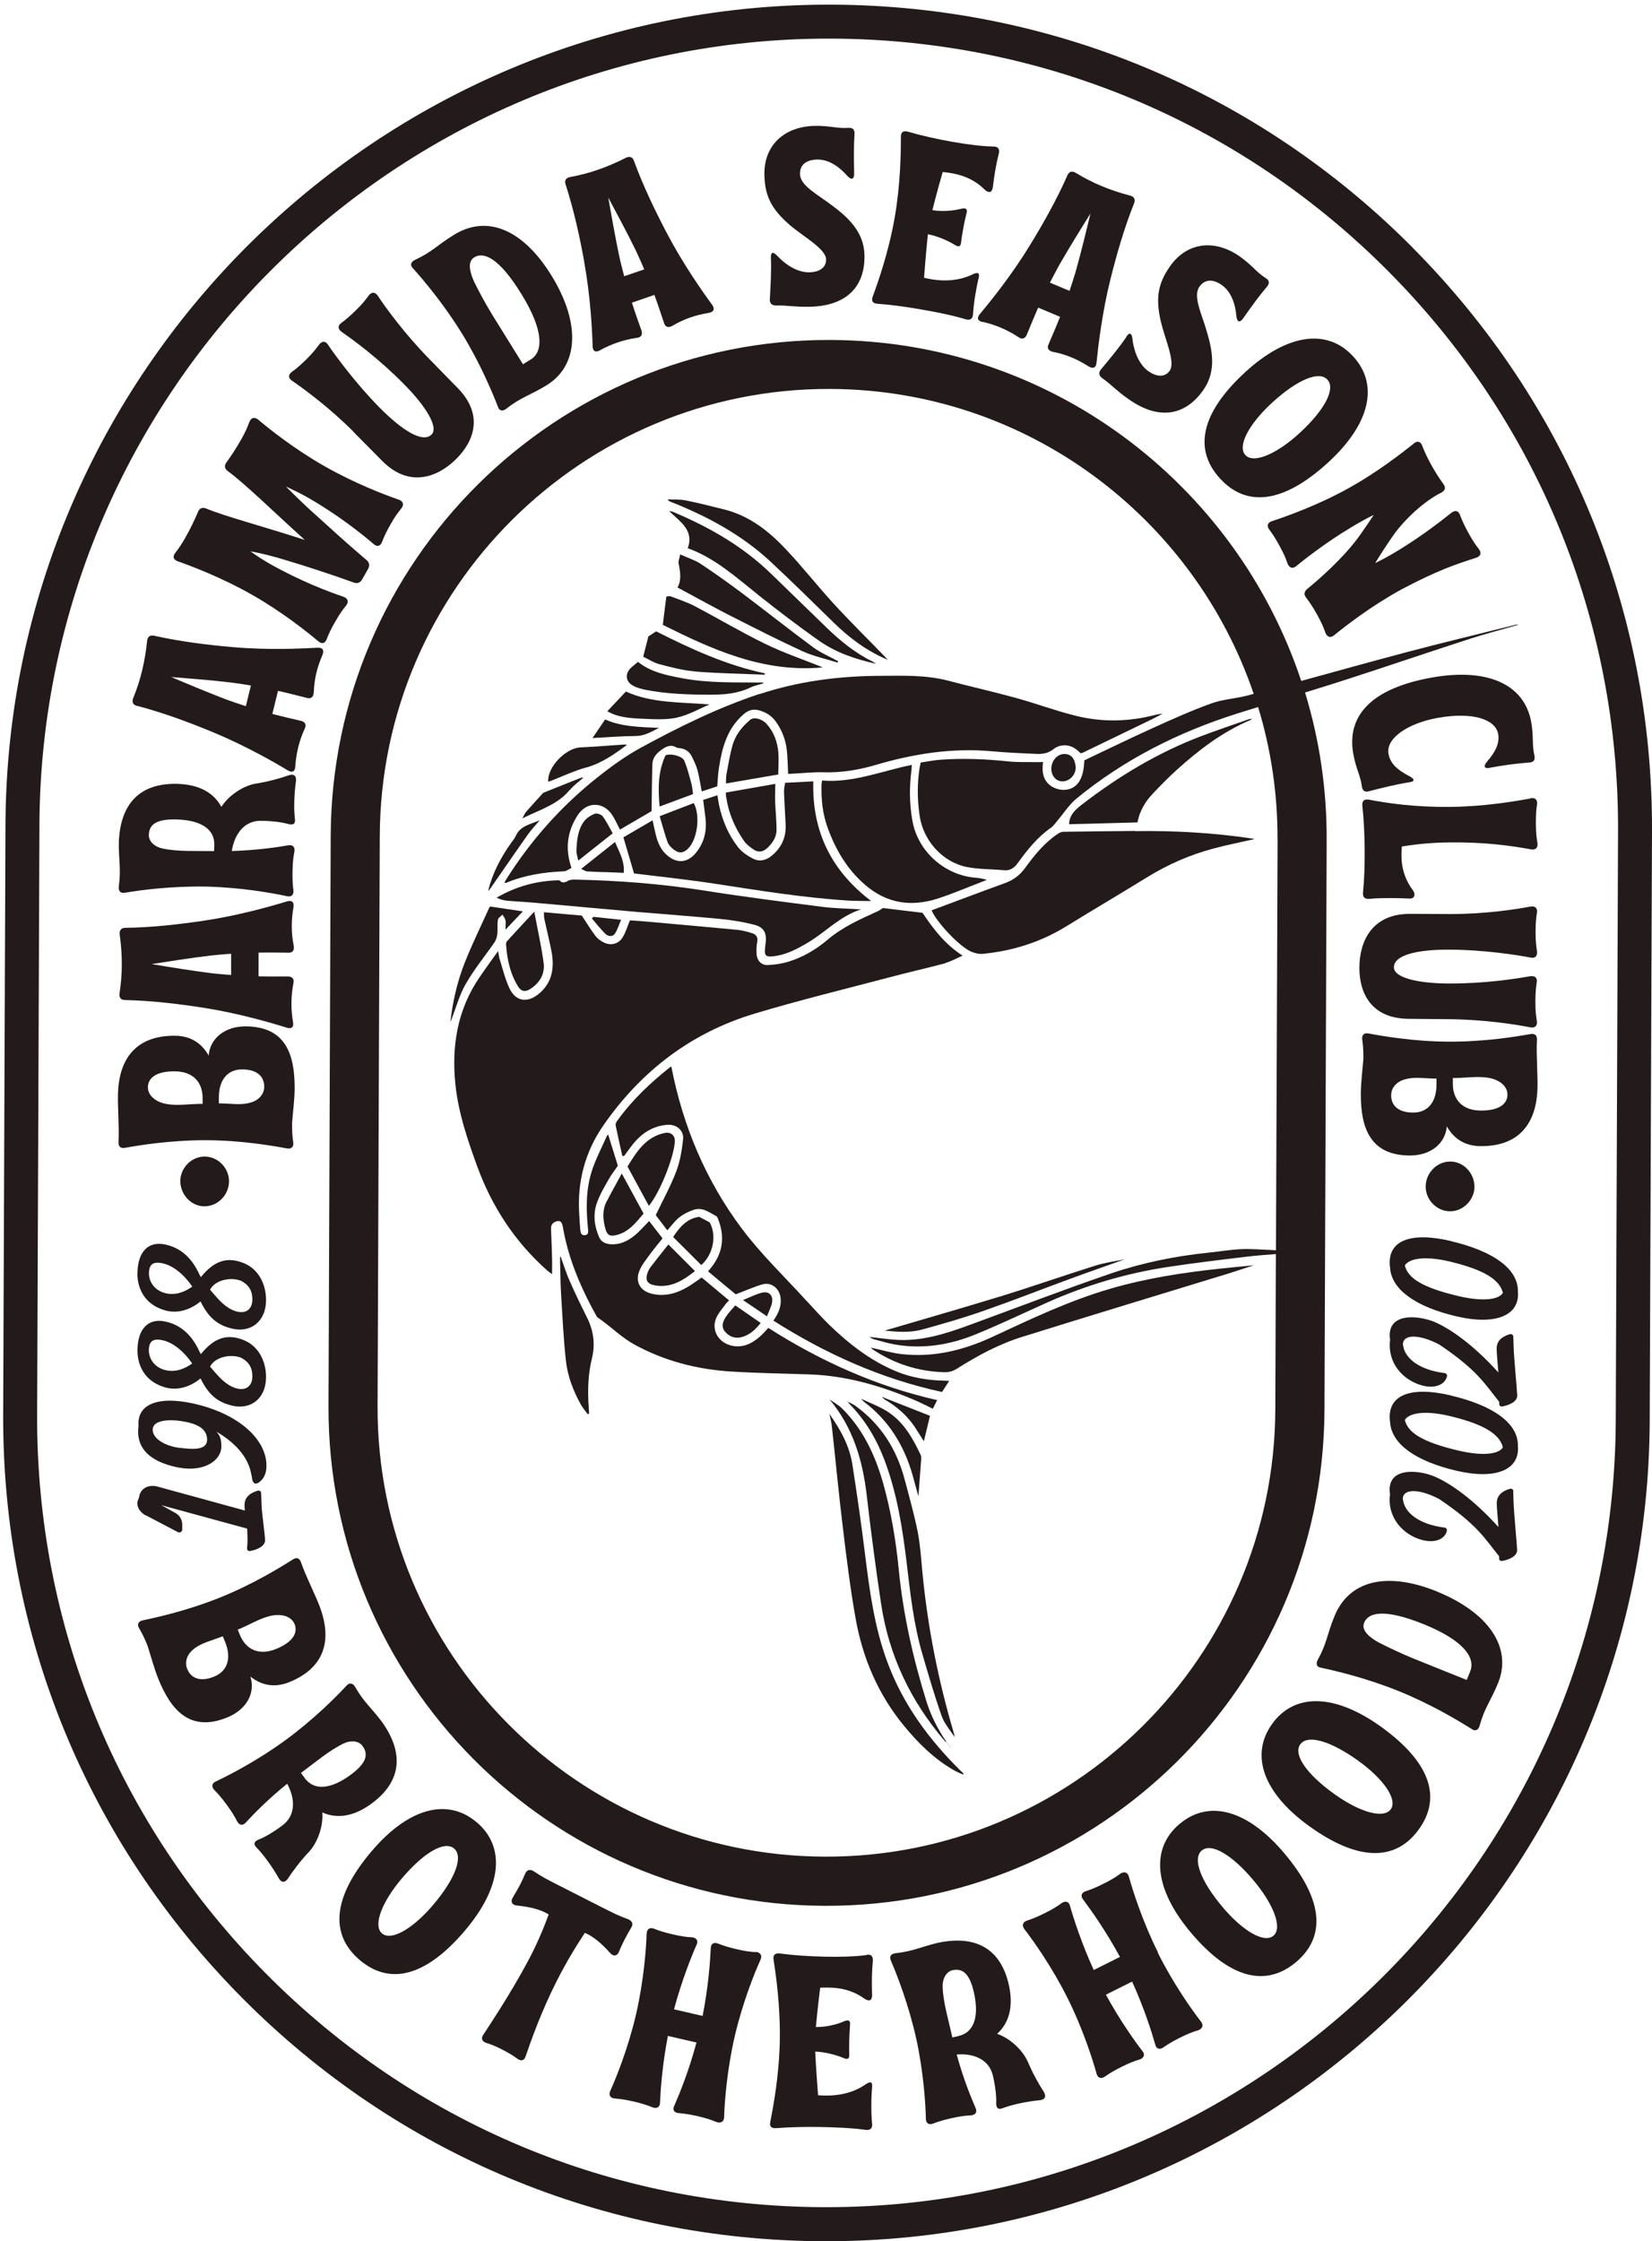 <svg xmlns="http://www.w3.org/2000/svg" fill="none" viewBox="0 0 216 293" height="293" width="216">
<g clip-path="url(#clip0_213_985)">
<path fill="#231B1B" d="M184.77 32.439C164.521 12.028 137.53 0.721 108.764 0.609H108.351C49.23 0.609 0.94 48.711 0.715 107.832L0.415 184.939C0.302 213.692 11.396 240.77 31.645 261.182C51.894 281.594 78.885 292.9 107.651 293.013H108.064C167.185 293.013 215.475 244.91 215.7 185.789L216 108.695C216.113 79.941 205.019 52.863 184.77 32.452V32.439ZM211.26 185.751C211.035 242.434 164.746 288.56 108.064 288.56H107.651C80.085 288.447 54.208 277.616 34.797 258.043C15.386 238.469 4.742 212.517 4.855 184.951L5.155 107.857C5.38 51.162 51.669 5.049 108.351 5.049H108.764C136.33 5.161 162.207 15.992 181.618 35.566C201.029 55.14 211.673 81.092 211.56 108.658L211.26 185.751Z"></path>
<path fill="#231B1B" d="M26.73 157.71C28.506 157.71 29.944 156.197 29.944 154.421C29.944 152.733 28.531 151.207 26.755 151.207C25.004 151.207 23.578 152.72 23.578 154.396C23.578 156.185 24.991 157.71 26.73 157.71Z"></path>
<path fill="#231B1B" d="M37.461 150.131C38.111 150.269 38.436 149.931 38.336 149.306C38.236 148.68 38.186 147.955 38.186 146.867C38.286 145.479 38.524 143.728 38.524 142.239C38.536 137.812 37.323 134.21 32.12 134.185C29.306 134.185 27.455 135.823 27.28 137.999C26.442 136.511 25.054 135.41 22.828 135.41C17.912 135.385 15.498 138.287 15.423 143.177C15.386 144.828 15.598 147.405 15.498 149.256C15.461 149.881 15.723 150.181 16.399 150.056C18.175 149.731 22.352 149.056 26.955 149.068C31.52 149.081 35.66 149.794 37.461 150.131ZM28.618 143.465C28.618 141.289 29.669 139.8 31.67 139.813C33.709 139.813 34.547 140.813 34.547 142.064C34.547 143.052 33.834 143.878 32.696 144.165C31.432 144.528 30.144 144.253 28.618 144.253V143.465ZM26.48 144.315C24.666 144.315 23.078 144.628 21.564 144.29C20.201 143.99 19.338 143.127 19.338 142.164C19.338 140.976 20.351 140.051 22.815 140.063C25.279 140.063 26.492 141.526 26.492 143.553V144.315H26.48Z"></path>
<path fill="#231B1B" d="M37.661 124.554C38.249 124.592 38.499 124.266 38.411 123.666C38.061 121.978 38.074 120.364 38.361 118.676C38.499 117.95 38.174 117.65 37.523 117.85C35.585 118.438 31.27 119.676 26.767 120.352C23.303 120.865 19.876 121.252 16.411 121.302C15.824 121.302 15.573 121.627 15.661 122.253C16.011 124.804 16.024 127.306 15.636 129.82C15.536 130.42 15.799 130.745 16.374 130.745C19.838 130.82 23.265 131.233 26.73 131.771C31.257 132.484 35.585 133.759 37.498 134.36C38.149 134.56 38.436 134.26 38.311 133.609C38.024 131.958 38.036 130.27 38.361 128.556C38.499 127.994 38.236 127.668 37.623 127.656C36.785 127.656 35.422 127.681 33.809 127.643V124.542C35.435 124.517 36.836 124.542 37.673 124.554H37.661ZM30.207 127.468C29.469 127.393 28.393 127.331 27.618 127.231C25.229 126.93 22.277 126.455 19.826 126.042C22.152 125.692 24.654 125.267 27.63 124.917C28.506 124.817 29.381 124.754 30.219 124.692V127.468H30.207Z"></path>
<path fill="#231B1B" d="M15.536 115.862C15.461 116.487 15.736 116.825 16.361 116.712C18.212 116.387 22.427 115.824 26.967 115.912C31.495 116.012 35.66 116.762 37.498 117.162C38.111 117.313 38.436 116.987 38.361 116.349C38.274 115.724 38.224 114.986 38.249 113.898C38.274 112.71 38.349 112.047 38.499 111.297C38.574 110.709 38.261 110.396 37.636 110.521C36.298 110.759 33.671 111.159 30.307 111.259C30.645 109.12 31.883 107.257 34.184 107.307C35.873 107.344 37.023 107.532 37.736 107.745C38.349 107.895 38.649 107.695 38.562 107.069C38.511 106.544 38.449 106.006 38.474 104.955C38.499 103.805 38.587 102.904 38.699 102.116C38.774 101.453 38.461 101.153 37.811 101.341C36.773 101.716 35.035 102.204 33.346 102.467C32.145 102.667 30.119 103.692 28.944 105.481C27.918 103.605 25.992 102.542 23.115 102.479C18.325 102.379 15.711 105.031 15.536 110.146C15.511 112.497 15.849 113.623 15.536 115.862ZM23.003 107.132C26.405 107.207 28.055 108.495 28.018 110.409L27.993 111.272C25.667 111.222 23.265 111.372 21.202 110.921C20.201 110.696 19.438 109.996 19.463 109.17C19.488 107.745 20.514 107.082 23.003 107.132Z"></path>
<path fill="#231B1B" d="M17.95 92.286C21.302 93.174 24.541 94.362 27.78 95.7C32.02 97.451 35.935 99.69 37.648 100.728C38.236 101.078 38.587 100.853 38.611 100.178C38.724 98.502 39.112 96.863 39.837 95.275C40.1 94.762 39.925 94.374 39.324 94.237C38.511 94.037 37.173 93.749 35.61 93.336L36.348 90.322C37.924 90.672 39.274 91.035 40.087 91.235C40.65 91.41 40.975 91.148 41.025 90.547C41.075 88.821 41.463 87.258 42.139 85.682C42.439 85.007 42.189 84.644 41.513 84.681C39.487 84.794 35.01 85.007 30.469 84.606C26.98 84.306 23.553 83.868 20.176 83.118C19.613 82.981 19.276 83.243 19.226 83.868C18.963 86.42 18.4 88.871 17.437 91.223C17.199 91.773 17.374 92.161 17.937 92.298L17.95 92.286ZM30.244 89.234C31.12 89.347 31.983 89.484 32.808 89.622L32.145 92.323C31.432 92.086 30.419 91.76 29.681 91.485C27.43 90.635 24.679 89.484 22.377 88.509C24.729 88.709 27.255 88.884 30.232 89.234H30.244Z"></path>
<path fill="#231B1B" d="M23.265 73.388C25.029 74.013 28.981 75.501 32.921 77.74C36.886 79.991 40.162 82.618 41.576 83.806C42.101 84.256 42.514 84.119 42.726 83.543C42.964 82.918 43.252 82.28 43.815 81.305C44.49 80.129 44.74 79.816 45.253 79.166C45.666 78.641 45.453 78.215 44.903 78.015C43.152 77.44 39.162 75.927 35.235 73.688C34.359 73.188 33.584 72.675 32.808 72.124L32.721 72.074C34.109 72.325 35.71 72.712 37.799 73.363C39.775 73.95 43.452 75.139 46.228 76.152C46.729 76.327 47.079 76.214 47.367 75.726L48.117 74.401C48.38 73.938 48.304 73.55 47.929 73.225C45.165 70.886 43.102 68.96 41.251 67.297C39.349 65.608 37.986 64.182 37.386 63.62L37.686 63.745C38.511 64.132 39.324 64.533 40.175 65.008C44.115 67.247 47.416 69.886 48.83 71.111C49.355 71.562 49.743 71.399 49.968 70.811C50.193 70.223 50.493 69.548 51.031 68.61C51.731 67.372 51.894 67.234 52.469 66.471C52.845 65.996 52.745 65.521 52.094 65.308C50.381 64.72 46.428 63.219 42.464 60.968C38.499 58.717 35.197 56.078 33.809 54.902C33.283 54.452 32.821 54.602 32.608 55.165C32.245 56.065 32.208 56.265 31.508 57.504C30.807 58.742 30.169 59.667 29.606 60.455C29.319 60.831 29.344 61.256 29.756 61.568C32.045 63.244 35.622 66.771 39.85 70.586C34.121 68.735 29.431 67.509 26.955 66.484C26.467 66.284 26.104 66.421 25.892 66.909C25.466 67.922 24.916 69.085 24.278 70.211C23.728 71.186 23.328 71.762 22.915 72.287C22.54 72.75 22.665 73.175 23.253 73.388H23.265Z"></path>
<path fill="#231B1B" d="M46.303 56.553L49.968 60.255C53.47 63.795 57.172 62.456 59.636 60.017C62.05 57.629 63.213 54.189 59.874 50.762L56.072 46.872C52.882 43.608 50.418 40.219 49.405 38.68C49.042 38.13 48.555 38.155 48.205 38.643C47.642 39.381 47.542 39.568 46.504 40.594C45.703 41.382 45.19 41.807 44.627 42.22C44.14 42.57 44.152 43.008 44.678 43.395C46.328 44.546 49.53 46.885 52.845 50.249C55.671 53.101 57.385 55.865 56.422 56.816C55.246 57.979 52.519 56.215 49.605 53.264C46.579 50.199 43.84 46.497 42.889 45.071C42.551 44.546 42.114 44.571 41.738 45.034C41.126 45.822 40.988 46.059 40.025 47.01C39.249 47.773 38.687 48.248 38.174 48.611C37.661 48.986 37.673 49.424 38.161 49.762C39.737 50.837 43.127 53.326 46.316 56.54L46.303 56.553Z"></path>
<path fill="#231B1B" d="M60.399 43.596C62.788 47.485 64.414 51.388 65.089 53.139C65.264 53.751 65.727 53.801 66.202 53.439C68.103 51.925 69.317 51.688 71.455 50.374C75.733 47.748 75.883 42.182 72.131 36.066C68.353 29.913 63.651 28.062 59.373 30.688C57.122 32.077 56.522 32.927 54.258 33.978C53.72 34.24 53.557 34.678 54.02 35.103C55.271 36.504 58.035 39.743 60.399 43.608V43.596ZM62.012 33.64C63.225 32.902 65.227 33.64 68.191 38.468C71.142 43.27 71.03 45.997 69.391 46.998L68.379 47.623C67.278 45.834 65.865 43.583 64.364 41.157C63.488 39.718 62.7 38.268 62.025 36.904C61.425 35.604 61.074 34.215 62 33.653L62.012 33.64Z"></path>
<path fill="#231B1B" d="M76.383 34.253C77.209 38.768 77.434 43.27 77.484 45.272C77.509 45.947 77.884 46.122 78.472 45.784C79.935 44.971 81.536 44.421 83.262 44.171C83.837 44.108 84.062 43.758 83.862 43.183C83.587 42.382 83.112 41.119 82.624 39.568L85.563 38.555C86.126 40.081 86.539 41.407 86.814 42.195C86.977 42.758 87.364 42.895 87.902 42.608C89.378 41.719 90.916 41.194 92.605 40.919C93.33 40.806 93.505 40.406 93.118 39.856C91.917 38.218 89.328 34.553 87.214 30.526C85.588 27.424 84.1 24.31 82.899 21.058C82.712 20.508 82.311 20.37 81.749 20.67C79.46 21.833 77.096 22.684 74.594 23.134C73.994 23.234 73.769 23.584 73.957 24.134C75.02 27.424 75.77 30.801 76.395 34.253H76.383ZM83.174 32.84C83.55 33.627 83.9 34.44 84.237 35.216L81.611 36.116C81.436 35.391 81.148 34.365 80.986 33.59C80.485 31.226 79.96 28.287 79.535 25.835C80.635 27.924 81.861 30.138 83.174 32.827V32.84Z"></path>
<path fill="#231B1B" d="M103.248 29.413C105.037 30.926 107.976 32.539 108.014 33.903C108.039 35.066 107 35.578 105.837 35.603C104.449 35.629 102.911 34.828 101.585 33.402C101.072 32.864 100.747 32.965 100.797 33.715C100.872 35.428 100.747 37.442 100.659 39.093C100.609 39.681 100.947 39.956 101.51 39.944C102.961 39.906 103.861 40.144 105.875 40.106C110.828 39.993 113.116 37.355 113.029 33.34C112.954 30.238 110.803 28.337 108.589 26.711C106.938 25.448 104.637 24.272 104.599 22.784C104.562 21.258 105.812 20.883 106.838 20.858C107.763 20.833 109.189 21.195 110.79 22.996C111.303 23.572 111.691 23.459 111.678 22.721C111.641 20.783 111.628 18.869 111.728 17.506C111.753 16.918 111.478 16.668 110.915 16.718C109.427 16.818 108.526 16.418 106.513 16.455C102.61 16.543 99.859 18.931 99.946 22.884C100.009 25.598 100.847 27.336 103.261 29.413H103.248Z"></path>
<path fill="#231B1B" d="M114.755 39.718C116.281 39.818 118.382 40.094 120.433 40.456C122.384 40.794 124.498 41.207 126.274 41.745C126.849 41.907 127.187 41.682 127.224 41.094C127.299 39.731 127.6 37.842 127.962 36.329C128.112 35.704 127.9 35.566 127.287 35.816C124.673 37.129 121.984 36.592 120.821 36.316C120.821 36.279 121.071 32.977 121.321 30.626C122.497 30.838 123.898 31.439 124.798 31.989C125.336 32.352 125.624 32.264 125.674 31.614C125.736 31.038 125.849 30.401 125.961 29.788C126.074 29.112 126.224 28.512 126.361 27.924C126.537 27.299 126.299 27.161 125.699 27.286C124.673 27.561 123.172 27.699 121.909 27.474C122.472 25.21 123.26 22.484 123.26 22.484C124.41 22.621 126.824 22.846 128.75 24.797C129.301 25.285 129.688 25.198 129.813 24.497C130.039 22.659 130.226 21.583 130.576 20.157C130.751 19.557 130.551 19.169 129.951 19.157C127.174 19.132 122.034 18.194 118.72 17.218C118.107 17.043 117.769 17.281 117.794 17.906C117.794 19.782 117.757 24.047 116.969 28.512C116.181 33.002 114.767 36.992 114.117 38.755C113.879 39.343 114.117 39.681 114.755 39.718Z"></path>
<path fill="#231B1B" d="M128.5 42.082C130.139 42.457 131.689 43.108 133.153 44.071C133.616 44.408 134.028 44.296 134.266 43.733C134.591 42.958 135.091 41.694 135.742 40.219L138.606 41.419C138.006 42.92 137.443 44.196 137.118 44.971C136.855 45.497 137.068 45.859 137.655 45.997C139.344 46.322 140.845 46.947 142.283 47.873C142.908 48.273 143.309 48.086 143.371 47.423C143.571 45.397 144.084 40.944 145.185 36.529C146.035 33.127 146.998 29.813 148.274 26.598C148.499 26.061 148.299 25.698 147.674 25.548C145.185 24.897 142.858 23.947 140.695 22.621C140.182 22.296 139.782 22.409 139.556 22.946C138.156 26.111 136.467 29.125 134.629 32.114C132.24 36.029 129.401 39.531 128.112 41.069C127.675 41.594 127.837 41.97 128.5 42.107V42.082ZM138.493 34.653C139.694 32.564 141.257 30.025 142.583 27.912C142.02 30.201 141.445 32.664 140.632 35.553C140.382 36.392 140.107 37.23 139.844 38.03L137.28 36.954C137.63 36.291 138.106 35.341 138.493 34.653Z"></path>
<path fill="#231B1B" d="M147.286 44.033C146.323 45.459 145.035 46.998 143.971 48.273C143.584 48.711 143.684 49.136 144.147 49.462C145.335 50.3 145.91 51.025 147.561 52.188C151.613 55.04 155.028 54.277 157.329 51C159.118 48.461 158.505 45.659 157.692 43.02C157.116 41.032 155.953 38.718 156.816 37.492C157.692 36.254 158.93 36.679 159.755 37.267C160.506 37.805 161.444 38.931 161.657 41.332C161.732 42.095 162.107 42.245 162.532 41.632C163.645 40.044 164.771 38.505 165.671 37.467C166.034 37.004 165.971 36.642 165.484 36.354C164.233 35.554 163.745 34.691 162.094 33.527C158.905 31.289 155.265 31.576 152.989 34.803C151.426 37.029 151.063 38.906 151.776 42.032C152.314 44.309 153.727 47.36 152.939 48.473C152.264 49.424 151.126 49.211 150.175 48.548C149.037 47.748 148.286 46.185 148.061 44.258C147.974 43.521 147.649 43.408 147.248 44.046L147.286 44.033Z"></path>
<path fill="#231B1B" d="M159.53 62.569C162.945 66.296 167.723 65.896 173.663 60.455C179.104 55.465 180.355 50.324 176.928 46.597C173.513 42.87 168.26 43.658 162.82 48.648C156.879 54.102 156.103 58.854 159.53 62.569ZM166.322 52.651C169.611 49.636 172.475 48.436 173.563 49.636C174.651 50.825 173.226 53.576 169.936 56.603C166.985 59.317 163.933 60.68 162.832 59.492C161.732 58.304 163.358 55.377 166.309 52.663L166.322 52.651Z"></path>
<path fill="#231B1B" d="M166.322 68.135C165.721 68.31 165.596 68.76 165.959 69.235C166.359 69.773 166.747 70.348 167.285 71.336C167.86 72.374 168.135 73.025 168.348 73.688C168.598 74.276 169.036 74.401 169.511 73.988C170.937 72.825 174.301 70.198 178.266 68.022C178.716 67.772 179.179 67.522 179.617 67.322C179.154 68.022 178.604 68.847 177.853 69.911C175.74 72.912 172.35 75.826 170.949 76.977C170.512 77.327 170.449 77.74 170.774 78.128C171.212 78.716 171.637 79.303 172.225 80.379C172.8 81.417 173.076 82.067 173.313 82.755C173.538 83.306 173.989 83.443 174.464 83.031C175.89 81.867 179.254 79.241 183.231 77.065C188.059 74.501 190.448 73.75 193.024 72.912C193.612 72.7 193.725 72.299 193.387 71.812C192.912 71.211 192.524 70.636 191.949 69.585C191.411 68.597 191.136 67.96 190.911 67.359C190.698 66.759 190.273 66.659 189.773 67.034C188.309 68.21 184.982 70.824 181.018 73L179.804 73.625C180.517 72.437 181.368 71.149 182.256 69.873C183.719 67.834 186.271 65.483 188.422 64.42C188.96 64.12 189.085 63.757 188.722 63.282C188.209 62.544 187.696 61.806 187.096 60.705C186.546 59.692 186.221 58.967 185.958 58.279C185.758 57.716 185.32 57.579 184.845 57.991C183.381 59.167 180.054 61.781 176.09 63.957C172.112 66.133 168.123 67.534 166.347 68.122L166.322 68.135Z"></path>
<path fill="#231B1B" d="M187.196 88.584C179.267 89.997 176.065 93.599 176.94 98.539C177.29 100.528 177.866 101.328 178.053 102.742C178.128 103.367 178.441 103.617 179.004 103.442C180.642 103.017 182.593 102.529 184.282 102.267C184.982 102.179 184.995 101.866 184.344 101.516C182.456 100.541 181.743 99.665 181.543 98.527C181.193 96.538 184.057 94.55 188.009 93.849C192.412 93.061 195.526 93.974 195.888 95.963C196.089 97.101 195.601 98.227 194.425 99.578C193.912 100.178 194.075 100.541 194.8 100.378C196.451 100.053 198.377 99.803 199.966 99.69C200.554 99.653 200.754 99.315 200.616 98.74C200.291 97.314 200.554 96.363 200.203 94.387C199.315 89.447 194.463 87.283 187.196 88.584Z"></path>
<path fill="#231B1B" d="M200.103 104.393C198.265 104.73 194.087 105.456 189.56 105.493C184.932 105.531 181.468 105.018 178.966 104.543C178.353 104.443 178.066 104.718 178.128 105.368C178.303 106.882 178.416 109.008 178.429 110.946C178.441 113.123 178.391 114.974 178.216 116.662C178.153 117.288 178.416 117.55 179.029 117.513C180.617 117.375 182.518 117.388 184.307 117.475C184.92 117.5 185.145 116.975 184.757 116.412C182.956 114.048 183.231 111.634 183.294 110.671C184.419 110.496 186.496 110.159 189.597 110.134C194.062 110.096 197.239 110.509 200.191 111.047C200.779 111.147 201.091 110.846 201.029 110.246C200.891 109.521 200.829 108.82 200.816 107.632C200.816 106.506 200.866 105.819 200.966 105.181C201.054 104.555 200.729 104.255 200.116 104.355L200.103 104.393Z"></path>
<path fill="#231B1B" d="M200.153 118.513C198.277 118.876 194.125 119.514 189.597 119.501L184.394 119.476C179.417 119.451 177.753 123.016 177.741 126.493C177.728 129.895 179.329 133.134 184.119 133.197L189.56 133.247C194.125 133.297 198.265 133.947 200.066 134.31C200.716 134.447 201.041 134.085 200.941 133.484C200.816 132.559 200.754 132.359 200.754 130.908C200.754 129.782 200.829 129.119 200.929 128.431C201.029 127.831 200.704 127.543 200.053 127.631C198.077 127.981 194.163 128.594 189.435 128.581C185.42 128.569 182.256 127.831 182.256 126.468C182.256 124.817 185.433 124.129 189.572 124.154C193.875 124.166 198.44 124.854 200.116 125.192C200.729 125.33 201.016 124.992 200.966 124.404C200.841 123.416 200.779 123.153 200.779 121.79C200.779 120.702 200.854 119.977 200.954 119.351C201.054 118.726 200.729 118.426 200.153 118.526V118.513Z"></path>
<path fill="#231B1B" d="M200.954 135.998C200.991 135.373 200.729 135.073 200.053 135.198C198.277 135.523 194.1 136.198 189.497 136.186C184.932 136.173 180.792 135.46 178.991 135.123C178.341 134.985 178.016 135.31 178.116 135.948C178.216 136.586 178.266 137.299 178.266 138.387C178.166 139.775 177.928 141.526 177.928 143.015C177.916 147.442 179.129 151.044 184.332 151.069C187.146 151.069 188.997 149.431 189.172 147.255C190.01 148.743 191.398 149.844 193.625 149.844C198.54 149.869 200.954 146.967 201.029 142.077C201.066 140.426 200.854 137.849 200.954 135.998ZM187.821 141.802C187.821 143.978 186.771 145.466 184.77 145.454C182.731 145.454 181.893 144.453 181.893 143.202C181.893 142.214 182.606 141.389 183.744 141.101C185.007 140.738 186.296 141.014 187.821 141.014V141.802ZM193.637 145.191C191.173 145.191 189.96 143.728 189.96 141.701V140.939C191.774 140.939 193.362 140.626 194.875 140.964C196.239 141.264 197.102 142.127 197.102 143.09C197.102 144.278 196.089 145.203 193.637 145.191Z"></path>
<path fill="#231B1B" d="M192.787 155.172C192.787 153.383 191.373 151.857 189.622 151.857C187.846 151.857 186.408 153.371 186.408 155.147C186.408 156.835 187.821 158.361 189.597 158.361C191.348 158.361 192.774 156.848 192.787 155.172Z"></path>
<path fill="#231B1B" d="M32.746 219.196C34.084 220.259 35.785 220.746 37.849 219.908C42.401 218.057 43.527 214.468 41.751 209.903C41.163 208.364 39.975 206.051 39.374 204.3C39.174 203.712 38.812 203.524 38.236 203.912C36.71 204.887 33.108 207.101 28.843 208.827C24.616 210.541 20.514 211.454 18.713 211.829C18.062 211.954 17.887 212.379 18.212 212.917C18.538 213.467 18.875 214.118 19.276 215.118C19.713 216.444 20.151 218.145 20.714 219.521C22.377 223.623 24.879 226.5 29.706 224.536C32.32 223.473 33.409 221.259 32.733 219.171L32.746 219.196ZM35.647 211.204C37.023 210.966 38.149 211.429 38.511 212.317C38.962 213.417 38.374 214.655 36.098 215.581C33.821 216.507 32.133 215.619 31.37 213.755L31.082 213.055C32.758 212.379 34.109 211.466 35.635 211.204H35.647ZM27.993 219.196C26.104 219.958 24.954 219.358 24.479 218.195C24.103 217.282 24.453 216.244 25.392 215.543C26.43 214.731 27.718 214.493 29.131 213.918L29.431 214.655C30.257 216.682 29.844 218.445 27.993 219.196Z"></path>
<path fill="#231B1B" d="M48.58 235.793C52.444 232.966 52.907 229.264 49.931 225.099C48.517 223.223 47.567 222.535 46.453 220.571C46.141 220.021 45.703 219.933 45.29 220.396C44.015 221.785 41.013 224.799 37.361 227.475C33.709 230.152 29.944 232.09 28.243 232.891C27.668 233.154 27.605 233.604 28.055 234.054C28.506 234.504 28.981 235.055 29.631 235.93C30.332 236.893 30.669 237.456 31.02 238.144C31.32 238.657 31.758 238.707 32.17 238.244C33.083 237.243 34.922 235.33 37.548 233.204C38.587 235.105 38.737 237.331 36.873 238.694C35.51 239.695 34.484 240.245 33.784 240.508C33.208 240.77 33.096 241.096 33.546 241.546C33.909 241.934 34.272 242.321 34.897 243.172C35.585 244.11 36.06 244.86 36.448 245.561C36.785 246.136 37.223 246.186 37.623 245.636C38.224 244.698 39.299 243.259 40.475 242.021C41.3 241.121 42.301 239.082 42.139 236.956C44.09 237.819 46.266 237.493 48.592 235.793H48.58ZM39.862 232.478L39.349 231.79C41.225 230.414 43.039 228.839 44.953 227.926C45.878 227.488 46.916 227.588 47.404 228.263C48.242 229.414 47.842 230.565 45.841 232.04C43.102 234.054 41 234.029 39.862 232.491V232.478Z"></path>
<path fill="#231B1B" d="M62.325 238.244C58.473 234.967 53.357 236.405 48.58 242.034C43.364 248.175 43.189 252.99 47.041 256.254C50.894 259.518 55.584 258.543 60.799 252.389C65.577 246.761 66.177 241.508 62.325 238.231V238.244ZM56.647 249.025C54.058 252.089 51.194 253.815 49.956 252.777C48.717 251.727 49.956 248.625 52.557 245.561C55.446 242.159 58.135 240.62 59.373 241.671C60.611 242.721 59.536 245.623 56.647 249.025Z"></path>
<path fill="#231B1B" d="M80.923 255.166C81.436 253.94 81.949 253.002 82.524 252.027C82.849 251.539 82.649 251.114 82.124 250.914C80.873 250.463 80.173 250.101 78.784 249.4L72.981 246.449C71.63 245.761 70.892 245.385 69.792 244.648C69.317 244.335 68.866 244.435 68.641 245.01C68.203 246.098 67.841 246.736 67.04 248.087C66.715 248.65 66.953 249.063 67.591 249.125C69.429 249.3 70.817 249.713 71.743 250.288C71.067 252.127 70.104 254.466 68.741 256.93C66.552 260.932 64.226 264.434 63.213 265.985C62.85 266.485 63.013 266.898 63.613 267.098C64.164 267.26 64.714 267.473 65.627 267.936C66.565 268.411 67.103 268.761 67.641 269.149C68.153 269.524 68.554 269.399 68.741 268.799C69.341 267.035 70.73 263.058 72.793 258.993C74.069 256.479 75.382 254.328 76.471 252.702C77.484 253.115 78.597 254.003 79.772 255.329C80.198 255.804 80.673 255.754 80.923 255.191V255.166Z"></path>
<path fill="#231B1B" d="M98.833 255.216C98.133 255.191 97.407 255.091 96.244 254.816C95.181 254.566 94.493 254.34 93.893 254.103C93.33 253.878 92.942 254.103 92.93 254.741C92.855 256.379 92.617 259.781 91.867 263.558L88.127 262.695C89.128 258.968 90.403 255.779 91.054 254.303C91.354 253.74 91.066 253.34 90.478 253.277C89.778 253.252 89.053 253.152 87.89 252.877C86.826 252.627 86.139 252.402 85.538 252.164C84.975 251.939 84.588 252.164 84.55 252.802C84.488 254.678 84.187 258.893 83.174 263.308C82.149 267.723 80.573 271.638 79.797 273.351C79.535 273.927 79.81 274.314 80.41 274.352C81.048 274.402 81.761 274.502 82.824 274.74C83.987 275.015 84.675 275.24 85.326 275.515C85.888 275.715 86.314 275.477 86.301 274.84C86.364 273.264 86.601 269.899 87.327 266.172L91.066 267.035C90.091 270.687 88.828 273.789 88.177 275.265C87.877 275.828 88.152 276.228 88.765 276.265C89.403 276.315 90.116 276.416 91.179 276.653C92.342 276.916 93.03 277.153 93.68 277.429C94.243 277.629 94.668 277.391 94.681 276.766C94.731 274.915 95.044 270.675 96.057 266.26C97.082 261.845 98.671 257.892 99.434 256.217C99.696 255.654 99.421 255.253 98.821 255.178L98.833 255.216Z"></path>
<path fill="#231B1B" d="M113.354 255.591C110.602 255.991 105.387 255.854 101.96 255.391C101.335 255.316 101.035 255.604 101.147 256.217C101.435 258.068 102.048 262.283 101.96 266.823C101.873 271.388 101.085 275.54 100.722 277.379C100.572 277.991 100.872 278.292 101.497 278.229C103.023 278.104 105.137 278.041 107.213 278.079C109.189 278.117 111.34 278.192 113.191 278.454C113.779 278.529 114.092 278.242 114.029 277.666C113.892 276.303 113.892 274.389 114.029 272.839C114.079 272.188 113.842 272.088 113.279 272.438C110.903 274.139 108.164 274.014 106.963 273.927C106.963 273.889 106.7 270.587 106.588 268.223C107.776 268.248 109.252 268.636 110.24 269.036C110.828 269.311 111.09 269.186 111.04 268.536C111.015 267.948 111.04 267.31 111.04 266.698C111.053 266.022 111.103 265.409 111.14 264.784C111.215 264.134 110.953 264.033 110.39 264.246C109.427 264.684 107.963 265.034 106.675 265.009C106.888 262.683 107.238 259.869 107.238 259.869C108.401 259.831 110.815 259.681 113.029 261.307C113.654 261.707 114.017 261.557 114.029 260.844C113.967 258.993 113.992 257.893 114.117 256.442C114.192 255.829 113.942 255.466 113.342 255.554L113.354 255.591Z"></path>
<path fill="#231B1B" d="M134.341 269.462C133.853 268.349 132.39 266.61 130.376 265.897C131.952 264.459 132.527 262.333 131.915 259.531C130.877 254.853 127.687 252.94 122.672 253.99C120.383 254.528 119.37 255.116 117.119 255.354C116.493 255.429 116.231 255.779 116.493 256.354C117.244 258.08 118.795 262.045 119.783 266.46C120.758 270.887 121.021 275.102 121.058 276.978C121.058 277.604 121.459 277.854 122.046 277.616C122.634 277.391 123.335 277.166 124.398 276.928C125.561 276.666 126.224 276.591 126.987 276.553C127.587 276.491 127.8 276.103 127.537 275.54C126.999 274.302 125.974 271.838 125.086 268.599C127.249 268.424 129.338 269.187 129.838 271.425C130.201 273.064 130.289 274.239 130.251 274.977C130.251 275.603 130.514 275.853 131.102 275.615C131.602 275.44 132.102 275.265 133.14 275.027C134.266 274.777 135.154 274.652 135.954 274.577C136.617 274.502 136.83 274.114 136.505 273.526C135.892 272.601 135.004 271.038 134.353 269.462H134.341ZM125.361 266.185L124.523 266.372C124.023 264.096 123.31 261.807 123.247 259.694C123.222 258.668 123.735 257.768 124.535 257.58C125.924 257.28 126.812 258.105 127.35 260.532C128.087 263.846 127.224 265.76 125.348 266.172L125.361 266.185Z"></path>
<path fill="#231B1B" d="M151.413 255.266C149.387 251.214 148.099 247.149 147.611 245.373C147.448 244.76 146.986 244.635 146.485 244.96C145.923 245.385 145.297 245.773 144.234 246.298C143.259 246.786 142.583 247.049 141.97 247.249C141.395 247.424 141.245 247.862 141.633 248.362C142.621 249.675 144.597 252.452 146.435 255.841L143.008 257.555C141.407 254.053 140.357 250.776 139.919 249.225C139.794 248.6 139.319 248.475 138.819 248.8C138.256 249.225 137.63 249.613 136.567 250.138C135.592 250.626 134.916 250.889 134.303 251.089C133.728 251.264 133.578 251.702 133.941 252.214C135.091 253.703 137.543 257.142 139.569 261.194C141.595 265.247 142.871 269.274 143.371 271.088C143.534 271.7 143.996 271.825 144.484 271.475C144.997 271.113 145.622 270.725 146.598 270.237C147.661 269.712 148.336 269.437 149.024 269.249C149.587 269.036 149.762 268.586 149.337 268.111C148.374 266.86 146.41 264.109 144.597 260.782L148.024 259.068C149.6 262.52 150.6 265.709 151.038 267.26C151.163 267.886 151.638 268.011 152.126 267.661C152.651 267.298 153.264 266.91 154.24 266.422C155.303 265.897 155.978 265.622 156.666 265.434C157.229 265.222 157.404 264.771 157.016 264.284C155.878 262.82 153.414 259.356 151.388 255.304L151.413 255.266Z"></path>
<path fill="#231B1B" d="M154.24 238.444C150.375 241.696 150.925 246.974 155.678 252.627C160.856 258.793 165.571 259.781 169.448 256.529C173.313 253.277 173.138 248.487 167.948 242.321C163.195 236.668 158.117 235.192 154.252 238.444H154.24ZM166.497 253.077C165.259 254.115 162.407 252.377 159.831 249.3C156.954 245.886 155.891 242.971 157.129 241.933C158.367 240.895 161.056 242.446 163.92 245.861C166.497 248.937 167.735 252.039 166.497 253.077Z"></path>
<path fill="#231B1B" d="M180.567 225.749C174.576 221.447 169.286 221.272 166.334 225.374C163.383 229.476 165.221 234.467 171.212 238.769C177.753 243.472 182.568 243.259 185.52 239.157C188.472 235.055 187.109 230.452 180.567 225.749ZM181.831 236.543C180.88 237.856 177.691 236.868 174.439 234.529C170.812 231.928 169.061 229.364 170.011 228.051C170.962 226.737 173.939 227.575 177.566 230.177C180.83 232.516 182.781 235.23 181.843 236.543H181.831Z"></path>
<path fill="#231B1B" d="M187.946 208.089C181.255 205.375 176.365 206.663 174.476 211.316C173.476 213.767 173.513 214.805 172.3 216.994C172.012 217.519 172.15 217.97 172.775 218.045C174.614 218.433 178.754 219.408 182.956 221.122C187.184 222.835 190.798 225.024 192.387 226.024C192.899 226.412 193.3 226.187 193.462 225.612C194.1 223.273 194.925 222.36 195.876 220.033C197.765 215.381 194.6 210.816 187.946 208.102V208.089ZM192.224 218.533L191.774 219.633C189.823 218.845 187.359 217.87 184.72 216.794C183.156 216.156 181.668 215.443 180.305 214.755C179.054 214.068 177.953 213.155 178.366 212.141C178.904 210.828 180.955 210.24 186.208 212.367C191.423 214.493 192.949 216.757 192.224 218.52V218.533Z"></path>
<path fill="#231B1B" d="M198.864 81.542H198.815L198.827 81.567L198.864 81.542Z"></path>
<path fill="#231B1B" d="M170.136 89.021C161.569 63.219 137.293 44.559 108.601 44.446C72.643 44.309 43.377 73.338 43.239 109.295L42.952 183.8C42.814 219.758 71.843 249.025 107.813 249.163C143.771 249.3 173.038 220.271 173.176 184.313L173.463 109.808C173.488 103.104 172.5 96.638 170.637 90.535C172.463 89.972 174.276 89.409 176.09 88.821C181.468 87.083 186.808 85.257 192.186 83.518C194.238 82.855 196.326 82.318 198.565 81.667C198.327 81.667 198.277 81.642 198.227 81.667C193.35 82.893 188.459 84.056 183.607 85.344C179.104 86.545 174.626 87.783 170.136 89.021ZM167.047 109.783L166.834 163.451C166.634 163.451 166.447 163.451 166.247 163.426C164.908 163.376 163.57 163.251 162.244 163.314C160.844 163.376 159.443 163.626 158.042 163.764C153.715 164.214 149.462 165.065 145.36 166.453C139.019 168.617 132.778 171.031 126.474 173.332C123.447 174.433 120.383 175.383 117.106 175.158C115.968 175.083 114.83 174.908 113.679 174.783C113.854 174.883 114.004 175.02 114.192 175.07C115.143 175.321 116.081 175.621 117.044 175.783C120.696 176.409 124.235 175.821 127.612 174.433C130.776 173.132 133.866 171.656 136.992 170.255C142.02 168.016 147.261 166.465 152.689 165.64C156.141 165.115 159.605 164.702 163.082 164.289C164.321 164.139 165.571 164.052 166.822 163.952L166.747 184.276C166.622 216.632 140.194 242.859 107.826 242.734C75.47 242.609 49.243 216.181 49.368 183.813L49.655 109.308C49.78 76.952 76.208 50.725 108.576 50.85C134.266 50.95 156.078 67.634 163.92 90.71C163.67 90.772 163.433 90.847 163.182 90.91C161.606 91.335 159.918 91.41 158.392 91.961C155.803 92.886 153.289 94.024 150.775 95.162C147.999 96.413 145.26 97.751 142.508 99.052C142.258 99.177 141.995 99.302 141.77 99.415C141.708 101.854 140.845 103.179 139.169 103.267C138.606 103.292 137.943 103.104 137.468 102.792C136.367 102.066 136.205 100.903 136.38 99.615C136.104 99.627 135.917 99.653 135.717 99.64C134.454 99.615 133.178 99.677 131.927 99.552C128.938 99.24 125.961 99.102 122.96 99.327C122.097 99.39 121.246 99.565 120.383 99.69C120.321 99.99 120.27 100.19 120.233 100.403C119.92 102.467 119.933 104.518 120.233 106.581C120.683 109.846 123.185 112.697 126.399 113.348C127.987 113.66 129.651 113.623 131.277 113.773C132.102 113.848 132.628 113.46 133.09 112.81C134.328 111.109 135.629 109.458 137.393 108.232C137.73 107.995 137.981 107.619 138.256 107.294C139.081 106.331 139.769 105.218 140.72 104.43C146.973 99.29 154.065 95.725 161.757 93.286C162.67 92.999 163.583 92.724 164.496 92.436C166.172 97.914 167.06 103.73 167.035 109.758L167.047 109.783Z"></path>
<path fill="#231B1B" d="M112.541 182.862C112.541 182.862 112.541 182.862 112.553 182.875C112.553 182.875 112.578 182.875 112.578 182.887C112.578 182.887 112.565 182.875 112.553 182.862C112.553 182.862 112.541 182.862 112.528 182.862C112.504 182.862 112.516 182.862 112.528 182.862H112.541Z"></path>
<path fill="#231B1B" d="M125.624 231.528C121.459 227.438 118.057 222.798 116.018 217.282C114.342 212.767 113.704 208.039 113.116 203.286C112.629 199.347 112.066 195.407 111.453 191.492C111.078 189.016 109.877 186.865 108.439 184.851C108.551 185.389 108.714 185.927 108.764 186.464C109.252 190.879 109.664 195.294 110.202 199.697C110.69 203.712 111.178 207.726 111.891 211.704C112.816 216.844 114.842 221.547 118.194 225.624C120.083 227.925 122.184 230.002 124.798 231.477C125.161 231.678 125.548 231.828 125.961 232.015C125.961 231.89 125.961 231.865 125.961 231.853C125.849 231.74 125.736 231.628 125.624 231.515V231.528Z"></path>
<path fill="#231B1B" d="M110.878 183.288C110.94 183.388 111.003 183.488 111.078 183.563C113.154 185.676 114.617 188.165 115.655 190.904C117.306 195.294 118.019 199.884 118.57 204.512C119.032 208.427 119.47 212.342 120.571 216.144C121.371 218.895 122.172 221.647 123.122 224.348C123.472 225.349 124.235 226.199 124.823 227.112C124.786 226.912 124.761 226.712 124.698 226.525C122.684 219.721 121.309 212.792 120.621 205.725C120.446 203.937 120.346 202.123 120.008 200.36C119.545 198.021 118.895 195.72 118.282 193.406C117.231 189.466 115.168 186.189 111.828 183.788C111.541 183.575 111.19 183.438 110.878 183.275V183.288Z"></path>
<path fill="#231B1B" d="M112.929 183.238C116.193 185.689 118.219 188.966 119.32 192.856C119.583 193.781 119.833 194.719 120.083 195.62C120.208 194.006 120.333 192.393 120.446 190.779C120.458 190.604 120.458 190.404 120.396 190.254C119.332 187.99 118.107 185.814 115.905 184.463C114.867 183.825 113.704 183.4 112.591 182.875C112.704 182.987 112.804 183.125 112.929 183.225V183.238Z"></path>
<path fill="#231B1B" d="M86.176 95.162C83.625 95.05 81.248 95.012 79.122 94.062C78.559 94.887 78.009 95.688 77.471 96.488C79.36 96.388 81.236 96.238 83.124 96.225C84.225 96.225 85.088 95.713 86.189 95.15L86.176 95.162Z"></path>
<path fill="#231B1B" d="M115.267 182.6C115.267 182.6 115.23 182.6 115.205 182.612C115.217 182.612 115.242 182.612 115.255 182.612C115.255 182.612 115.267 182.612 115.279 182.612C115.279 182.612 115.279 182.612 115.267 182.6Z"></path>
<path fill="#231B1B" d="M110.74 183.162L110.752 183.175H110.765L110.752 183.162H110.74Z"></path>
<path fill="#231B1B" d="M119.883 186.99C120.17 187.452 120.458 187.903 120.796 188.428C121.058 187.315 121.309 186.302 121.596 185.101C119.495 184.276 117.381 183.438 115.28 182.612C115.43 182.737 115.568 182.9 115.73 183C117.444 184 118.857 185.301 119.895 187.002L119.883 186.99Z"></path>
<path fill="#231B1B" d="M110.765 183.175C110.765 183.175 110.827 183.25 110.852 183.275C110.852 183.275 110.865 183.275 110.877 183.275C110.877 183.275 110.877 183.262 110.865 183.25C110.827 183.212 110.802 183.187 110.765 183.15V183.175Z"></path>
<path fill="#231B1B" d="M124.86 227.187C124.86 227.187 124.86 227.174 124.835 227.15C124.835 227.15 124.835 227.137 124.823 227.125V227.15C124.835 227.174 124.86 227.187 124.86 227.187Z"></path>
<path fill="#231B1B" d="M69.054 109.058C69.504 108.42 70.067 107.845 70.567 107.232C69.404 107.77 68.016 107.932 67.428 109.308C67.29 109.608 67.065 109.871 66.865 110.146C65.489 112.085 64.389 114.148 63.826 116.487C63.913 116.387 64.013 116.299 64.088 116.199C65.74 113.823 67.378 111.422 69.054 109.058Z"></path>
<path fill="#231B1B" d="M74.507 103.28C75.007 102.667 75.683 102.204 76.27 101.666C76.183 101.666 76.083 101.641 76.008 101.666C74.382 102.304 72.769 102.954 71.142 103.605C71.08 103.63 71.017 103.667 70.967 103.717C70.242 104.518 69.504 105.318 68.791 106.131C68.616 106.331 68.528 106.594 68.303 106.994C70.592 105.844 72.918 105.206 74.494 103.267L74.507 103.28Z"></path>
<path fill="#231B1B" d="M76.621 100.353C78.647 99.79 80.285 98.639 81.986 97.376C81.824 97.364 81.724 97.339 81.624 97.339C79.71 97.464 77.784 97.626 75.87 97.714C73.957 97.814 71.53 100.303 71.68 102.204C71.818 102.154 71.943 102.116 72.081 102.066C73.594 101.478 75.07 100.778 76.621 100.34V100.353Z"></path>
<path fill="#231B1B" d="M76.27 101.641V101.666L76.283 101.653L76.27 101.641Z"></path>
<path fill="#231B1B" d="M74.519 167.566C74.057 166.516 73.719 165.402 73.319 164.314C73.294 164.314 73.256 164.314 73.231 164.327C73.231 164.539 73.231 164.74 73.231 164.952C73.269 166.416 73.281 167.879 73.369 169.33C73.544 172.194 73.681 175.058 73.994 177.91C74.219 179.936 74.957 181.849 75.958 183.65C76.208 184.088 76.546 184.476 76.846 184.889C76.908 184.864 76.958 184.826 77.021 184.801C77.021 184.551 76.996 184.313 76.983 184.063C76.821 181.887 76.871 179.736 77.396 177.584C77.834 175.821 77.634 174.045 76.808 172.369C76.02 170.781 75.232 169.18 74.519 167.541V167.566Z"></path>
<path fill="#231B1B" d="M63.813 116.512C63.813 116.512 63.813 116.5 63.813 116.487C63.813 116.487 63.813 116.487 63.801 116.5L63.813 116.512Z"></path>
<path fill="#231B1B" d="M60.924 128.594C62 126.705 63.413 125.004 64.651 123.203C64.864 122.891 64.989 122.478 65.027 122.103C65.089 121.49 65.001 120.852 65.102 120.239C65.139 119.989 65.489 119.801 65.702 119.576C65.84 119.826 66.04 120.052 66.09 120.314C66.152 120.652 66.09 121.002 66.09 121.54C66.928 120.664 67.628 119.926 68.366 119.151C66.903 118.938 65.539 118.738 64.076 118.513C64.076 118.513 63.963 118.663 63.901 118.813C62.838 121.177 61.687 123.516 60.737 125.93C59.774 128.394 59.186 130.97 58.886 133.609C58.923 133.522 58.973 133.447 58.998 133.359C59.623 131.758 60.074 130.057 60.924 128.581V128.594Z"></path>
<path fill="#231B1B" d="M58.86 133.684C58.86 133.684 58.86 133.671 58.86 133.659C58.86 133.646 58.86 133.634 58.86 133.622C58.86 133.622 58.86 133.647 58.848 133.647C58.848 133.659 58.848 133.671 58.848 133.684H58.86Z"></path>
<path fill="#231B1B" d="M79.322 157.06C78.722 158.236 78.822 159.474 79.172 160.7C79.397 161.475 79.735 161.663 80.523 161.488C82.199 161.112 83.149 159.824 84.15 158.661C83.212 156.948 82.311 155.284 81.298 153.421C80.598 154.721 79.935 155.872 79.335 157.06H79.322Z"></path>
<path fill="#231B1B" d="M123.622 125.892C124.335 125.705 125.011 125.305 125.861 124.942C123.447 123.379 121.934 121.29 120.621 119.339C118.795 119.114 117.144 118.913 115.43 118.713C115.293 118.801 115.068 118.989 114.805 119.114C112.504 120.164 110.202 121.165 108.226 122.841C106.725 124.129 104.987 125.142 103.086 125.73C102.21 125.993 101.285 126.13 100.372 126.168C99.546 126.205 98.983 125.58 98.921 124.742C98.883 124.217 98.908 123.666 99.008 123.141C99.133 122.516 98.858 122.165 98.333 122.003C97.708 121.803 97.057 121.628 96.407 121.565C92.33 121.177 88.24 120.815 84.162 120.452C83.512 120.389 82.862 120.364 82.361 120.327C82.024 121.14 81.811 121.89 81.423 122.528C80.873 123.454 79.797 123.691 78.847 123.166C78.484 122.966 78.109 122.703 77.859 122.365C77.258 121.565 76.733 120.702 76.07 119.701C74.582 119.564 72.894 119.414 71.118 119.264C71.13 119.626 71.118 119.877 71.168 120.114C71.468 121.502 71.818 122.891 72.093 124.292C72.518 126.48 72.243 128.506 70.367 129.995C68.904 131.158 67.403 130.895 66.615 129.219C66.04 127.994 65.727 126.643 65.314 125.342C65.239 125.092 65.214 124.817 65.127 124.342C64.239 125.58 63.463 126.643 62.725 127.731C59.786 131.996 59.023 136.811 59.548 141.814C59.936 145.504 61.137 149.043 62.413 152.533C64.339 157.786 67.315 162.326 71.505 166.065C71.693 166.228 71.906 166.378 72.181 166.591C72.181 165.778 72.206 165.102 72.181 164.439C72.143 163.176 72.106 161.913 72.043 160.65C72.018 160.037 72.393 159.749 72.881 159.649C73.406 159.549 73.506 159.999 73.594 160.4C73.644 160.625 73.669 160.862 73.719 161.087C74.494 165.027 76.083 168.654 78.059 172.181C78.284 172.344 78.572 172.544 78.859 172.757C80.198 173.757 81.436 174.945 82.887 175.746C86.826 177.922 91.116 179.035 95.606 179.31C99.021 179.523 102.435 179.573 105.85 179.686C110.628 179.848 115.118 181.161 119.483 183C120.321 183.35 121.121 183.775 121.971 184.176C122.172 183.788 122.347 183.425 122.534 183.05C114.567 181.236 107.288 177.96 100.459 173.607C100.097 173.995 99.784 174.358 99.421 174.683C98.508 175.496 97.495 176.096 96.207 176.008C94.193 175.883 92.892 174.082 93.643 172.319C93.943 171.618 94.506 171.031 94.956 170.393C95.056 170.255 95.194 170.155 95.331 170.018C94.093 168.979 92.905 167.991 91.742 167.016C91.116 167.441 90.566 167.866 89.978 168.217C88.502 169.092 86.939 169.555 85.225 169.142C83.7 168.779 83.024 167.591 83.6 166.14C83.887 165.415 84.413 164.765 84.875 164.127C85.426 163.364 86.038 162.651 86.626 161.9C86.013 161.1 85.451 160.375 84.875 159.637C84.35 160.174 83.887 160.687 83.387 161.163C82.449 162.038 81.398 162.676 80.06 162.676C79.322 162.676 78.647 162.451 78.334 161.738C77.696 160.287 77.521 158.749 78.046 157.26C78.422 156.197 79.01 155.197 79.572 154.209C79.935 153.558 80.398 152.97 80.785 152.408C80.348 151.019 79.948 149.694 79.522 148.343C79.46 148.405 79.385 148.443 79.347 148.518C78.672 150.056 77.859 151.57 77.359 153.17C76.596 155.597 76.621 158.123 76.883 160.65C76.921 161.012 76.971 161.438 76.471 161.488C75.983 161.538 75.908 161.125 75.87 160.762C75.808 160.074 75.77 159.374 75.733 158.686C75.47 154.459 76.496 150.582 78.909 147.105C83.837 140.013 90.379 135.01 98.658 132.521C104.524 130.758 110.49 129.307 116.406 127.744C118.795 127.106 121.221 126.568 123.61 125.93L123.622 125.892Z"></path>
<path fill="#231B1B" d="M148.399 108.633C145.285 108.67 142.158 108.695 139.044 108.745C138.781 108.745 138.493 108.883 138.281 109.033C136.53 110.208 135.241 111.822 134.016 113.498C133.34 114.423 132.502 115.049 131.414 115.449C128.2 116.612 125.011 117.825 121.809 119.013C122.447 120.577 125.511 123.816 127.012 124.429C127.475 124.617 128.012 124.754 128.488 124.704C132.352 124.329 135.979 123.203 139.319 121.165C142.871 118.976 146.46 116.862 150.012 114.673C152.701 113.023 155.566 111.759 158.617 110.946C160.393 110.471 162.207 110.108 164.033 109.696C163.933 109.671 163.833 109.646 163.745 109.633C158.655 108.87 153.539 108.583 148.399 108.658V108.633Z"></path>
<path fill="#231B1B" d="M130.651 169.53C125.649 171.068 120.608 172.506 115.68 173.957C117.219 174.12 118.92 174.27 120.571 173.82C123.26 173.082 125.949 172.306 128.588 171.381C132.39 170.055 136.142 168.579 139.919 167.191C142.296 166.315 144.684 165.49 147.061 164.639C145.772 164.89 144.459 165.077 143.209 165.465C139.006 166.791 134.854 168.241 130.651 169.542V169.53Z"></path>
<path fill="#231B1B" d="M88.515 93.812C89.991 93.499 91.367 92.686 92.78 92.098C88.99 91.786 85.201 91.948 81.836 90.41C81.023 91.273 80.235 92.111 79.41 92.986C80.76 93.787 82.336 93.887 83.887 93.962C85.426 94.024 87.027 94.137 88.515 93.824V93.812Z"></path>
<path fill="#231B1B" d="M88.24 149.268C88.277 148.418 87.702 147.942 86.864 148.13C84.45 148.655 83.262 150.531 82.049 152.508C82.962 154.183 83.875 155.884 84.838 157.648C86.264 155.959 88.14 151.257 88.227 149.268H88.24Z"></path>
<path fill="#231B1B" d="M85.063 165.653C84.888 165.89 84.75 166.178 84.65 166.453C84.35 167.329 84.625 167.841 85.538 168.029C87.652 168.442 89.278 167.441 90.866 166.178C89.678 164.99 88.54 163.864 87.389 162.701C86.576 163.727 85.801 164.677 85.063 165.653Z"></path>
<path fill="#231B1B" d="M163.744 93.949C163.744 93.949 163.732 93.949 163.72 93.949C163.72 93.949 163.72 93.949 163.708 93.961C163.708 93.961 163.72 93.961 163.732 93.961C163.732 93.961 163.732 93.961 163.744 93.949Z"></path>
<path fill="#231B1B" d="M124.385 228.588H124.372C124.372 228.588 124.348 228.551 124.335 228.538C124.335 228.538 124.36 228.563 124.372 228.563H124.397L124.385 228.588Z"></path>
<path fill="#231B1B" d="M157.066 96.238C151.426 98.377 146.31 101.454 141.533 105.131C140.695 105.781 139.832 106.456 139.782 107.757C142.733 107.682 145.722 107.595 148.724 107.52C149.012 106.019 149.725 104.83 150.688 103.805C151.688 102.742 152.714 101.691 153.79 100.716C156.691 98.089 159.78 95.713 163.433 94.162C163.533 94.124 163.62 94.037 163.708 93.962C163.52 93.999 163.332 94.012 163.157 94.074C161.131 94.787 159.08 95.475 157.066 96.238Z"></path>
<path fill="#231B1B" d="M163.995 165.39C163.995 165.39 163.957 165.39 163.945 165.402H163.908C163.908 165.402 163.933 165.402 163.945 165.402C163.957 165.402 163.97 165.39 163.982 165.377L163.995 165.39Z"></path>
<path fill="#231B1B" d="M108.489 182.987C111.503 186.589 112.779 190.854 113.317 195.432C113.867 200.185 114.492 204.937 115.205 209.678C116.218 216.431 119.057 222.385 123.497 227.575C123.572 227.675 123.685 227.738 123.797 227.813C122.684 226.174 121.771 224.449 121.171 222.56C119.395 216.869 118.082 211.078 117.506 205.125C117.131 201.348 116.506 197.596 115.48 193.944C114.442 190.279 112.866 186.89 110.127 184.163C109.664 183.7 109.052 183.375 108.514 182.987H108.489Z"></path>
<path fill="#231B1B" d="M114.092 176.409C116.906 178.285 119.995 179.285 123.385 179.398C123.985 179.423 124.523 179.31 125.086 178.96C127.8 177.234 130.639 175.708 133.716 174.758C142.608 171.981 151.526 169.28 160.431 166.553C161.607 166.19 162.77 165.803 163.933 165.415C162.407 165.565 160.881 165.715 159.355 165.878C154.565 166.39 149.825 167.128 145.185 168.479C139.807 170.043 134.779 172.444 129.726 174.795C125.974 176.534 122.059 177.497 117.907 177.034C116.543 176.884 115.205 176.471 113.867 176.184C113.942 176.271 114.017 176.359 114.117 176.421L114.092 176.409Z"></path>
<path fill="#231B1B" d="M124.023 228.151C124.023 228.151 124.11 228.213 124.16 228.251C124.185 228.326 124.21 228.401 124.248 228.463C124.285 228.488 124.31 228.513 124.348 228.538C124.323 228.513 124.285 228.488 124.26 228.463C124.235 228.388 124.21 228.313 124.185 228.251C124.135 228.213 124.098 228.188 124.048 228.151C123.973 228.051 123.898 227.951 123.823 227.838C123.823 227.838 123.81 227.838 123.797 227.825C123.797 227.825 123.797 227.838 123.81 227.85C123.885 227.951 123.96 228.063 124.035 228.163L124.023 228.151Z"></path>
<path fill="#231B1B" d="M108.476 182.962L108.488 182.987V182.975L108.476 182.962Z"></path>
<path fill="#231B1B" d="M105.437 170.055C102.598 166.928 99.509 163.989 96.995 160.625C92.28 154.334 89.278 147.192 87.777 139.438C87.764 139.438 87.689 139.463 87.639 139.5C85.013 141.576 82.599 143.865 80.648 146.604C80.548 146.754 80.46 146.979 80.498 147.142C80.773 148.48 81.073 149.806 81.373 151.132C81.448 151.132 81.523 151.132 81.611 151.119C81.986 150.606 82.361 150.081 82.762 149.581C83.925 148.13 85.401 147.18 87.289 147.054C88.452 146.967 89.44 147.805 89.315 148.943C89.165 150.381 88.915 151.857 88.402 153.195C87.677 155.097 86.676 156.898 85.738 158.861C86.151 159.411 86.689 160.112 87.252 160.85C87.614 160.425 87.927 160.062 88.24 159.699C88.903 158.961 89.728 158.511 90.654 158.186C91.867 157.761 92.717 158.511 93.655 158.999C93.768 159.061 93.83 159.224 93.88 159.349C94.743 161.513 94.581 163.564 93.18 165.465C93.005 165.703 92.817 165.928 92.58 166.215C93.856 167.278 95.094 168.317 96.194 169.217C97.457 168.742 98.546 168.242 99.684 167.916C100.859 167.579 101.923 168.454 102.06 169.667C102.198 170.793 101.772 171.718 101.122 172.657C107.976 177.009 115.218 180.261 123.172 181.987C123.472 181.512 123.772 181.061 124.11 180.536C123.885 180.536 123.772 180.523 123.647 180.511C121.421 180.473 119.245 180.148 117.169 179.285C113.817 177.897 111.015 175.708 108.439 173.219C107.401 172.206 106.425 171.118 105.437 170.043V170.055Z"></path>
<path fill="#231B1B" d="M94.944 172.106C94.556 172.694 94.243 173.382 94.756 174.045C95.306 174.733 96.082 175.045 96.945 174.82C97.995 174.545 98.771 173.845 99.459 172.957C98.333 172.181 97.282 171.456 96.144 170.668C95.719 171.156 95.281 171.593 94.944 172.106Z"></path>
<path fill="#231B1B" d="M100.947 170.255C101.11 169.367 100.547 168.792 99.671 168.992C98.858 169.18 98.108 169.58 97.145 169.967C98.27 170.73 99.209 171.368 100.284 172.094C100.534 171.418 100.847 170.855 100.96 170.243L100.947 170.255Z"></path>
<path fill="#231B1B" d="M113.853 176.171C113.853 176.171 113.853 176.171 113.841 176.158H113.817H113.829C113.829 176.158 113.841 176.158 113.853 176.158V176.171Z"></path>
<path fill="#231B1B" d="M92.792 159.812C92.342 159.574 91.917 159.349 91.429 159.086C89.866 159.286 88.878 160.387 88.015 161.725C89.253 162.964 90.454 164.164 91.692 165.39C93.28 163.989 93.73 161.5 92.792 159.812Z"></path>
<path fill="#231B1B" d="M94.956 104.218C95.256 106.319 96.082 108.22 97.282 109.946C97.608 110.409 98.108 110.784 98.583 111.097C99.183 111.484 99.796 111.372 100.334 110.859C101.047 110.184 101.56 109.396 101.535 108.395C101.522 107.194 101.397 105.981 101.347 104.78C101.322 104.043 101.36 103.305 101.372 102.479C99.196 102.854 97.07 103.23 94.906 103.617C94.919 103.88 94.906 104.055 94.944 104.23L94.956 104.218Z"></path>
<path fill="#231B1B" d="M66.277 123.078C66.202 123.166 66.165 123.303 66.165 123.416C66.29 125.38 66.69 127.268 67.728 128.957C68.141 129.62 68.654 129.732 69.317 129.307C70.567 128.519 71.268 127.331 71.08 125.892C70.792 123.704 70.292 121.54 69.854 119.189C68.591 120.552 67.428 121.803 66.265 123.078H66.277Z"></path>
<path fill="#231B1B" d="M100.021 124.104C99.946 124.867 100.147 125.105 100.897 125.042C102.71 124.904 104.261 124.054 105.787 123.141C108.026 121.79 109.827 119.776 112.579 118.888C110.715 118.776 109.077 118.763 107.451 118.551C102.31 117.888 97.17 117.238 92.042 116.425C86.464 115.549 80.861 115.111 75.22 114.999C74.895 114.999 74.507 114.999 74.244 115.161C73.806 115.437 73.469 115.462 73.144 115.086C70.192 115.136 67.478 115.874 64.927 117.363C65.364 117.563 65.802 117.713 66.252 117.75C67.478 117.863 68.704 117.913 69.929 118.025C74.344 118.413 78.759 118.826 83.187 119.214C86.839 119.526 90.504 119.789 94.156 120.139C95.669 120.289 97.195 120.527 98.671 120.915C99.909 121.24 100.272 122.028 100.109 123.291C100.071 123.554 100.046 123.816 100.021 124.091V124.104Z"></path>
<path fill="#231B1B" d="M89.478 99.465C89.203 98.802 87.564 98.452 87.014 98.764C86.001 100.941 86.051 103.155 86.239 105.443C87.727 104.893 89.14 104.368 90.616 103.817C90.541 103.317 90.516 102.879 90.403 102.454C90.128 101.454 89.878 100.428 89.478 99.477V99.465Z"></path>
<path fill="#231B1B" d="M79.16 122.09C79.522 122.44 80.11 122.528 80.423 122.028C80.76 121.515 80.923 120.902 81.211 120.252C79.86 120.114 78.722 119.989 77.584 119.864C77.521 119.939 77.459 120.014 77.396 120.089C77.984 120.765 78.522 121.465 79.16 122.09Z"></path>
<path fill="#231B1B" d="M78.972 114.011C79.823 114.048 80.66 114.073 81.549 114.111C81.698 112.635 81.011 111.472 80.41 110.083C78.934 111.259 77.534 112.36 75.983 113.598C76.358 113.76 76.533 113.898 76.733 113.923C77.484 113.973 78.222 113.998 78.972 114.023V114.011Z"></path>
<path fill="#231B1B" d="M106.338 102.154C105.112 102.216 103.911 102.279 102.648 102.342C102.598 102.792 102.498 103.142 102.51 103.492C102.56 104.956 102.66 106.406 102.723 107.87C102.786 109.496 102.173 110.821 100.922 111.859C100.172 112.497 99.284 112.697 98.433 112.247C97.708 111.872 96.97 111.372 96.482 110.734C95.231 109.133 94.456 107.269 94.018 105.268C93.93 104.855 93.88 104.443 93.805 103.967C93.143 104.193 92.555 104.38 91.942 104.58C92.042 105.381 92.129 106.119 92.23 106.857C92.455 108.62 92.079 110.234 90.904 111.597C89.828 112.835 88.477 112.898 87.227 111.822C86.389 111.097 85.989 110.133 85.738 109.108C85.588 108.52 85.476 107.907 85.326 107.244C83.962 108.032 82.687 108.783 81.511 109.471C81.986 111.084 82.424 112.597 82.899 114.186C82.862 114.186 83.012 114.211 83.149 114.223C86.564 114.649 89.978 114.999 93.38 115.524C99.209 116.412 105.037 117.375 110.928 117.738C111.866 117.8 112.816 117.775 113.904 117.8C108.614 113.773 106.162 108.595 106.338 102.166V102.154Z"></path>
<path fill="#231B1B" d="M77.746 106.394C77.221 106.606 76.671 106.957 76.346 107.407C75.532 108.532 75.42 109.883 75.37 111.222C75.357 111.634 75.52 112.06 75.608 112.51C77.121 111.309 78.534 110.196 80.11 108.945C79.697 108.22 79.322 107.419 78.797 106.719C78.609 106.469 78.021 106.281 77.746 106.394Z"></path>
<path fill="#231B1B" d="M82.974 89.759C83.424 89.947 83.912 90.085 84.4 90.185C87.214 90.735 90.053 90.822 92.917 90.822C94.718 90.822 96.457 90.685 98.12 89.884C98.671 89.622 99.284 89.509 99.871 89.322C99.759 89.234 99.684 89.234 99.596 89.234C96.119 89.197 92.642 89.322 89.203 88.671C87.164 88.284 85.138 87.896 83.412 86.532C83.162 86.745 82.937 86.945 82.699 87.133C81.611 87.983 81.724 89.222 82.987 89.747L82.974 89.759Z"></path>
<path fill="#231B1B" d="M119.182 100.54C119.207 100.39 119.207 100.24 119.22 100.003C115.293 100.778 111.591 102.379 107.488 102.041C107.451 102.304 107.413 102.454 107.413 102.617C107.363 104.518 107.551 106.369 108.201 108.182C109.252 111.084 110.753 113.648 113.116 115.687C115.943 118.125 119.12 118.588 122.572 117.488C124.485 116.875 126.336 116.074 128.225 115.349C128.488 115.249 128.763 115.136 129.025 115.036C128.513 114.861 128.025 114.786 127.525 114.749C123.472 114.411 119.995 111.284 119.295 107.294C118.895 105.056 118.882 102.792 119.195 100.528L119.182 100.54Z"></path>
<path fill="#231B1B" d="M113.642 174.757C113.642 174.757 113.642 174.757 113.666 174.757C113.666 174.757 113.678 174.757 113.69 174.757C113.69 174.757 113.678 174.757 113.666 174.745H113.642V174.757Z"></path>
<path fill="#231B1B" d="M88.14 111.097C88.803 111.622 89.39 111.534 89.991 110.921C91.204 109.683 91.592 106.581 90.704 104.993C89.265 105.543 87.827 106.094 86.251 106.707C86.614 107.92 86.901 109.033 87.289 110.108C87.427 110.496 87.802 110.846 88.14 111.109V111.097Z"></path>
<path fill="#231B1B" d="M95.731 80.617C98.783 82.168 101.822 83.718 104.937 85.144C106.388 85.807 108.001 86.145 109.539 86.633C109.552 86.57 109.564 86.507 109.577 86.445C108.489 85.845 107.313 85.357 106.325 84.632C103.148 82.28 100.046 79.816 96.882 77.44C95.156 76.152 93.405 74.901 91.604 73.713C90.866 73.225 89.978 72.95 88.94 72.487C88.84 72.987 88.665 73.35 88.728 73.663C88.953 74.776 89.128 75.876 88.578 76.802C90.979 78.09 93.33 79.403 95.719 80.617H95.731Z"></path>
<path fill="#231B1B" d="M99.071 77.728C101.722 79.829 104.411 81.892 107.188 83.831C109.339 85.332 111.816 86.17 114.542 86.783C114.305 86.633 114.23 86.558 114.142 86.52C111.841 85.394 109.877 83.806 108.051 82.03C105.637 79.679 103.211 77.34 100.797 74.989C97.107 71.412 92.73 68.91 88.027 66.934C87.852 66.859 87.664 66.846 87.477 66.809C87.74 67.046 87.99 67.284 88.252 67.522C89.49 68.622 90.629 69.748 89.928 71.674C93.493 72.962 96.207 75.451 99.071 77.715V77.728Z"></path>
<path fill="#231B1B" d="M116.093 86.27C116.093 86.27 116.08 86.27 116.068 86.27C116.068 86.27 116.068 86.27 116.068 86.282L116.093 86.27Z"></path>
<path fill="#231B1B" d="M87.464 66.821H87.477L87.464 66.796V66.821Z"></path>
<path fill="#231B1B" d="M107.551 87.27C107.426 87.208 107.376 87.17 107.313 87.145C104.887 86.17 102.398 85.332 100.059 84.181C96.92 82.655 93.918 80.867 90.829 79.241C89.841 78.728 88.765 78.378 87.727 77.978C87.527 77.903 87.277 77.978 87.127 77.99C86.964 79.266 86.814 80.416 86.664 81.692C93.13 84.919 99.796 87.971 107.563 87.258L107.551 87.27Z"></path>
<path fill="#231B1B" d="M87.639 65.583C92.455 67.484 96.957 69.898 100.772 73.45C103.573 76.064 106.3 78.753 109.039 81.43C111.103 83.443 113.392 85.144 116.068 86.257C115.943 86.12 115.818 85.982 115.693 85.845C113.442 83.518 111.128 81.242 108.939 78.853C106.775 76.489 104.799 73.95 102.585 71.637C100.397 69.335 97.895 67.409 94.706 66.609C93.043 66.196 91.391 65.771 89.716 65.433C88.928 65.27 88.102 65.32 87.302 65.283C87.402 65.471 87.514 65.533 87.639 65.583Z"></path>
<path fill="#231B1B" d="M90.904 87.796C93.918 88.033 96.945 88.083 99.971 88.208C99.984 88.146 99.996 88.096 100.021 88.033C94.969 86.97 90.328 84.832 85.788 82.543C85.363 82.818 85.013 83.055 84.775 83.206C84.538 84.119 84.338 84.894 84.1 85.857C84.763 86.17 85.476 86.645 86.251 86.845C87.777 87.245 89.34 87.658 90.904 87.783V87.796Z"></path>
<path fill="#231B1B" d="M101.772 98.377C101.647 97.001 101.197 95.725 100.259 94.675C99.634 93.962 98.583 93.699 98.083 94.112C96.995 95.025 96.132 96.125 95.757 97.501C95.419 98.739 95.219 100.003 94.981 101.253C94.906 101.629 94.944 102.016 94.919 102.429C97.207 102.041 99.396 101.654 101.76 101.253C101.76 100.29 101.848 99.327 101.76 98.377H101.772Z"></path>
<path fill="#231B1B" d="M139.131 98.577C138.168 98.602 137.405 99.552 137.468 100.628C137.518 101.541 138.168 102.191 138.981 102.154C139.944 102.116 140.782 101.153 140.632 100.115C140.494 99.165 140.069 98.564 139.131 98.577Z"></path>
<path fill="#231B1B" d="M99.258 90.735C93.855 92.536 88.753 95.05 83.775 97.764C81.736 98.877 79.835 100.265 78.009 101.716C73.294 105.481 69.329 109.958 66.115 115.086C66.052 115.186 66.015 115.286 65.965 115.424C66.065 115.424 66.127 115.424 66.165 115.424C68.591 114.411 71.118 114.023 73.731 113.911C74.069 113.898 74.394 113.623 74.72 113.473C74.632 113.21 74.594 113.085 74.57 112.973C73.894 110.696 74.257 108.545 75.532 106.581C76.708 104.768 78.872 104.768 80.048 106.556C80.435 107.144 80.71 107.807 81.061 108.458C82.436 107.657 83.812 106.844 85.201 106.044C85.201 105.931 85.201 105.844 85.201 105.756C85.225 103.805 85.238 101.854 85.301 99.903C85.326 99.102 85.788 98.527 86.439 98.064C87.064 97.601 87.664 97.276 88.427 97.714C88.565 97.789 88.74 97.801 88.89 97.814C89.578 97.901 90.116 98.239 90.428 98.852C90.729 99.452 91.029 100.065 91.204 100.716C91.442 101.604 91.567 102.517 91.754 103.467C92.467 103.23 93.13 103.017 93.78 102.804C93.856 102.016 93.868 101.266 93.981 100.528C94.393 97.814 95.044 95.213 97.295 93.324C97.858 92.861 98.433 92.674 99.121 92.836C100.071 93.074 100.859 93.524 101.447 94.35C102.26 95.5 102.748 96.763 102.886 98.152C102.986 99.14 102.998 100.128 103.048 101.178C103.223 101.178 103.461 101.153 103.711 101.141C105.024 101.078 106.35 100.928 107.663 100.966C109.99 101.041 112.241 100.666 114.467 100.015C119.47 98.539 124.535 97.739 129.776 98.227C131.677 98.402 133.578 98.477 135.479 98.564C136.28 98.602 137.043 98.502 137.73 97.951C138.568 97.276 139.732 97.289 140.582 97.876C140.845 98.052 141.07 98.277 141.32 98.489C141.408 98.452 141.495 98.439 141.583 98.402C144.572 96.963 147.548 95.525 150.538 94.074C151.038 93.837 151.526 93.561 152.014 93.299C151.688 93.349 151.363 93.374 151.05 93.462C147.586 94.374 144.084 94.437 140.632 93.574C137.968 92.911 135.392 91.948 132.753 91.223C129.838 90.422 126.874 89.759 123.948 88.984C120.971 88.209 117.907 88.346 114.892 88.359C109.589 88.396 104.361 89.072 99.309 90.747L99.258 90.735Z"></path>
<path fill="#231B1B" d="M152.05 93.224C152.05 93.224 152.026 93.224 152.001 93.249C152.001 93.249 151.988 93.249 151.976 93.261C151.976 93.261 152.001 93.261 152.013 93.261C152.038 93.249 152.05 93.224 152.05 93.224Z"></path>
<path fill="#231B1B" d="M19.075 198.109L23.215 200.285C23.541 200.447 23.828 200.26 23.828 199.96V199.322C23.828 198.684 23.49 198.109 22.94 197.808L21.089 196.783L32.308 199.847C32.333 200.185 32.358 200.56 32.358 200.985C32.383 201.56 32.333 201.973 32.308 202.361C32.258 202.611 32.446 202.824 32.696 202.774C33.546 202.636 34.709 202.161 34.659 201.31C34.609 200.31 34.221 197.771 34.197 196.695L34.147 195.232C34.147 194.982 33.946 194.819 33.684 194.894C32.821 195.144 31.97 195.67 31.97 196.77C31.97 197.02 31.995 197.246 32.02 197.483L20.614 194.356C19.426 194.031 18.325 194.582 18.187 195.745L18.05 196.082C17.75 196.908 18.275 197.708 19.05 198.121L19.075 198.109Z"></path>
<path fill="#231B1B" d="M32.958 193.331C33.071 193.906 33.346 194.131 33.809 193.831C34.409 193.443 34.909 192.693 34.834 191.38C34.672 188.128 31.32 185.064 26.129 183.7C21.127 182.374 17.862 183.338 18.112 186.439C17.75 189.041 19.238 191.054 23.303 191.855C26.705 192.518 28.944 190.917 28.944 189.128C28.944 188.278 28.831 187.753 28.306 187.165C32.621 189.754 32.758 192.33 32.971 193.318L32.958 193.331ZM23.465 189.291C21.702 189.066 19.963 188.153 19.963 186.915C19.963 185.676 22.015 185.526 23.715 185.789C25.867 186.127 27.093 186.815 27.08 188.253C27.055 189.654 25.091 189.491 23.465 189.278V189.291Z"></path>
<path fill="#231B1B" d="M21.552 181.374C23.353 181.899 25.066 181.174 26.217 180.211C27.243 182.275 28.368 183.338 30.494 183.8C32.733 184.276 34.747 182.912 34.784 180.098C34.809 178.222 33.984 176.071 31.883 175.208C29.569 174.27 27.905 175.02 26.267 177.034L26.104 176.759C25.254 174.858 23.916 173.282 21.652 172.782C19.438 172.281 18.012 173.67 17.975 176.484C17.95 178.36 18.8 180.574 21.564 181.374H21.552ZM31.47 177.484C32.608 178.06 33.021 178.898 32.996 180.023C32.971 181.236 32.058 182.087 30.344 181.299C29.181 180.749 28.381 179.723 27.468 178.672C28.043 177.484 30.007 176.959 31.47 177.484ZM21.364 175.246C22.69 175.571 24.066 176.709 25.129 178.26C24.191 178.923 22.978 179.473 21.564 179.11C20.126 178.723 19.463 177.584 19.463 176.546C19.463 175.333 20.014 174.92 21.364 175.246Z"></path>
<path fill="#231B1B" d="M17.962 166.416C17.937 168.292 18.788 170.505 21.552 171.306C23.353 171.831 25.066 171.106 26.217 170.143C27.243 172.206 28.368 173.269 30.494 173.732C32.733 174.207 34.747 172.844 34.784 170.03C34.809 168.154 33.984 166.003 31.883 165.14C29.569 164.202 27.905 164.952 26.267 166.966L26.104 166.691C25.254 164.79 23.916 163.214 21.652 162.713C19.438 162.213 18.012 163.601 17.975 166.416H17.962ZM31.47 167.429C32.608 168.004 33.021 168.842 32.996 169.968C32.971 171.181 32.058 172.031 30.344 171.243C29.181 170.693 28.381 169.667 27.468 168.617C28.043 167.429 30.007 166.903 31.47 167.429ZM25.141 168.204C24.203 168.867 22.99 169.417 21.577 169.055C20.139 168.667 19.476 167.529 19.476 166.491C19.476 165.277 20.026 164.865 21.377 165.19C22.703 165.515 24.078 166.653 25.141 168.204Z"></path>
<path fill="#231B1B" d="M197.877 194.982C197.877 194.732 197.677 194.569 197.414 194.644C196.551 194.894 195.701 195.419 195.701 196.52C195.701 197.208 195.838 198.371 195.926 199.647C192.699 196.057 189.597 193.881 187.521 193.018C185.483 192.168 181.193 191.692 181.743 195.369C181.355 198.409 183.456 200.672 185.945 201.335C187.571 201.773 188.96 201.248 189.185 200.097C189.21 199.897 189.072 199.734 188.859 199.709C185.658 199.322 183.556 197.808 183.419 195.907C183.494 194.556 185.708 194.669 188.197 195.995C193.174 199.359 194.087 201.073 196.014 203.474V203.662C195.964 203.912 196.151 204.124 196.401 204.074C197.252 203.937 198.415 203.462 198.365 202.611C198.315 201.611 197.927 197.508 197.902 196.433L197.852 194.969L197.877 194.982Z"></path>
<path fill="#231B1B" d="M189.66 182.425C184.47 181.211 181.255 182.312 181.755 185.952C181.956 188.816 185.157 191.067 190.535 192.305C195.563 193.468 198.74 192.168 198.465 189.041C198.528 186.052 195.201 183.738 189.66 182.437V182.425ZM190.723 189.654C185.945 188.528 184.094 187.302 183.682 185.651C184.119 184.851 185.97 184.301 189.435 185.101C194.213 186.227 196.089 187.565 196.501 189.216C196.064 190.016 194.188 190.454 190.723 189.654Z"></path>
<path fill="#231B1B" d="M187.534 172.819C185.495 171.969 181.205 171.493 181.755 175.17C181.368 178.21 183.469 180.473 185.958 181.136C187.584 181.574 188.972 181.049 189.197 179.898C189.222 179.698 189.085 179.535 188.872 179.51C185.67 179.123 183.569 177.609 183.431 175.708C183.506 174.358 185.72 174.47 188.209 175.796C193.187 179.16 194.1 180.874 196.026 183.275V183.463C195.976 183.713 196.164 183.925 196.414 183.875C197.264 183.738 198.427 183.263 198.377 182.412C198.327 181.412 197.94 177.309 197.915 176.234L197.865 174.77C197.865 174.52 197.665 174.358 197.402 174.433C196.539 174.683 195.688 175.208 195.688 176.309C195.688 176.997 195.826 178.16 195.914 179.435C192.687 175.846 189.585 173.67 187.509 172.807L187.534 172.819Z"></path>
<path fill="#231B1B" d="M189.66 162.238C184.47 161.025 181.255 162.126 181.755 165.765C181.956 168.629 185.157 170.881 190.535 172.119C195.563 173.282 198.74 171.981 198.465 168.854C198.528 165.865 195.201 163.551 189.66 162.251V162.238ZM190.723 169.455C185.945 168.329 184.094 167.103 183.682 165.452C184.119 164.652 185.97 164.102 189.435 164.902C194.213 166.028 196.089 167.366 196.501 169.017C196.064 169.817 194.188 170.255 190.723 169.455Z"></path>
</g>
<defs>
<clipPath id="clip0_213_985">
<rect transform="translate(0.415 0.609)" fill="white" height="292.391" width="215.585"></rect>
</clipPath>
</defs>
</svg>
